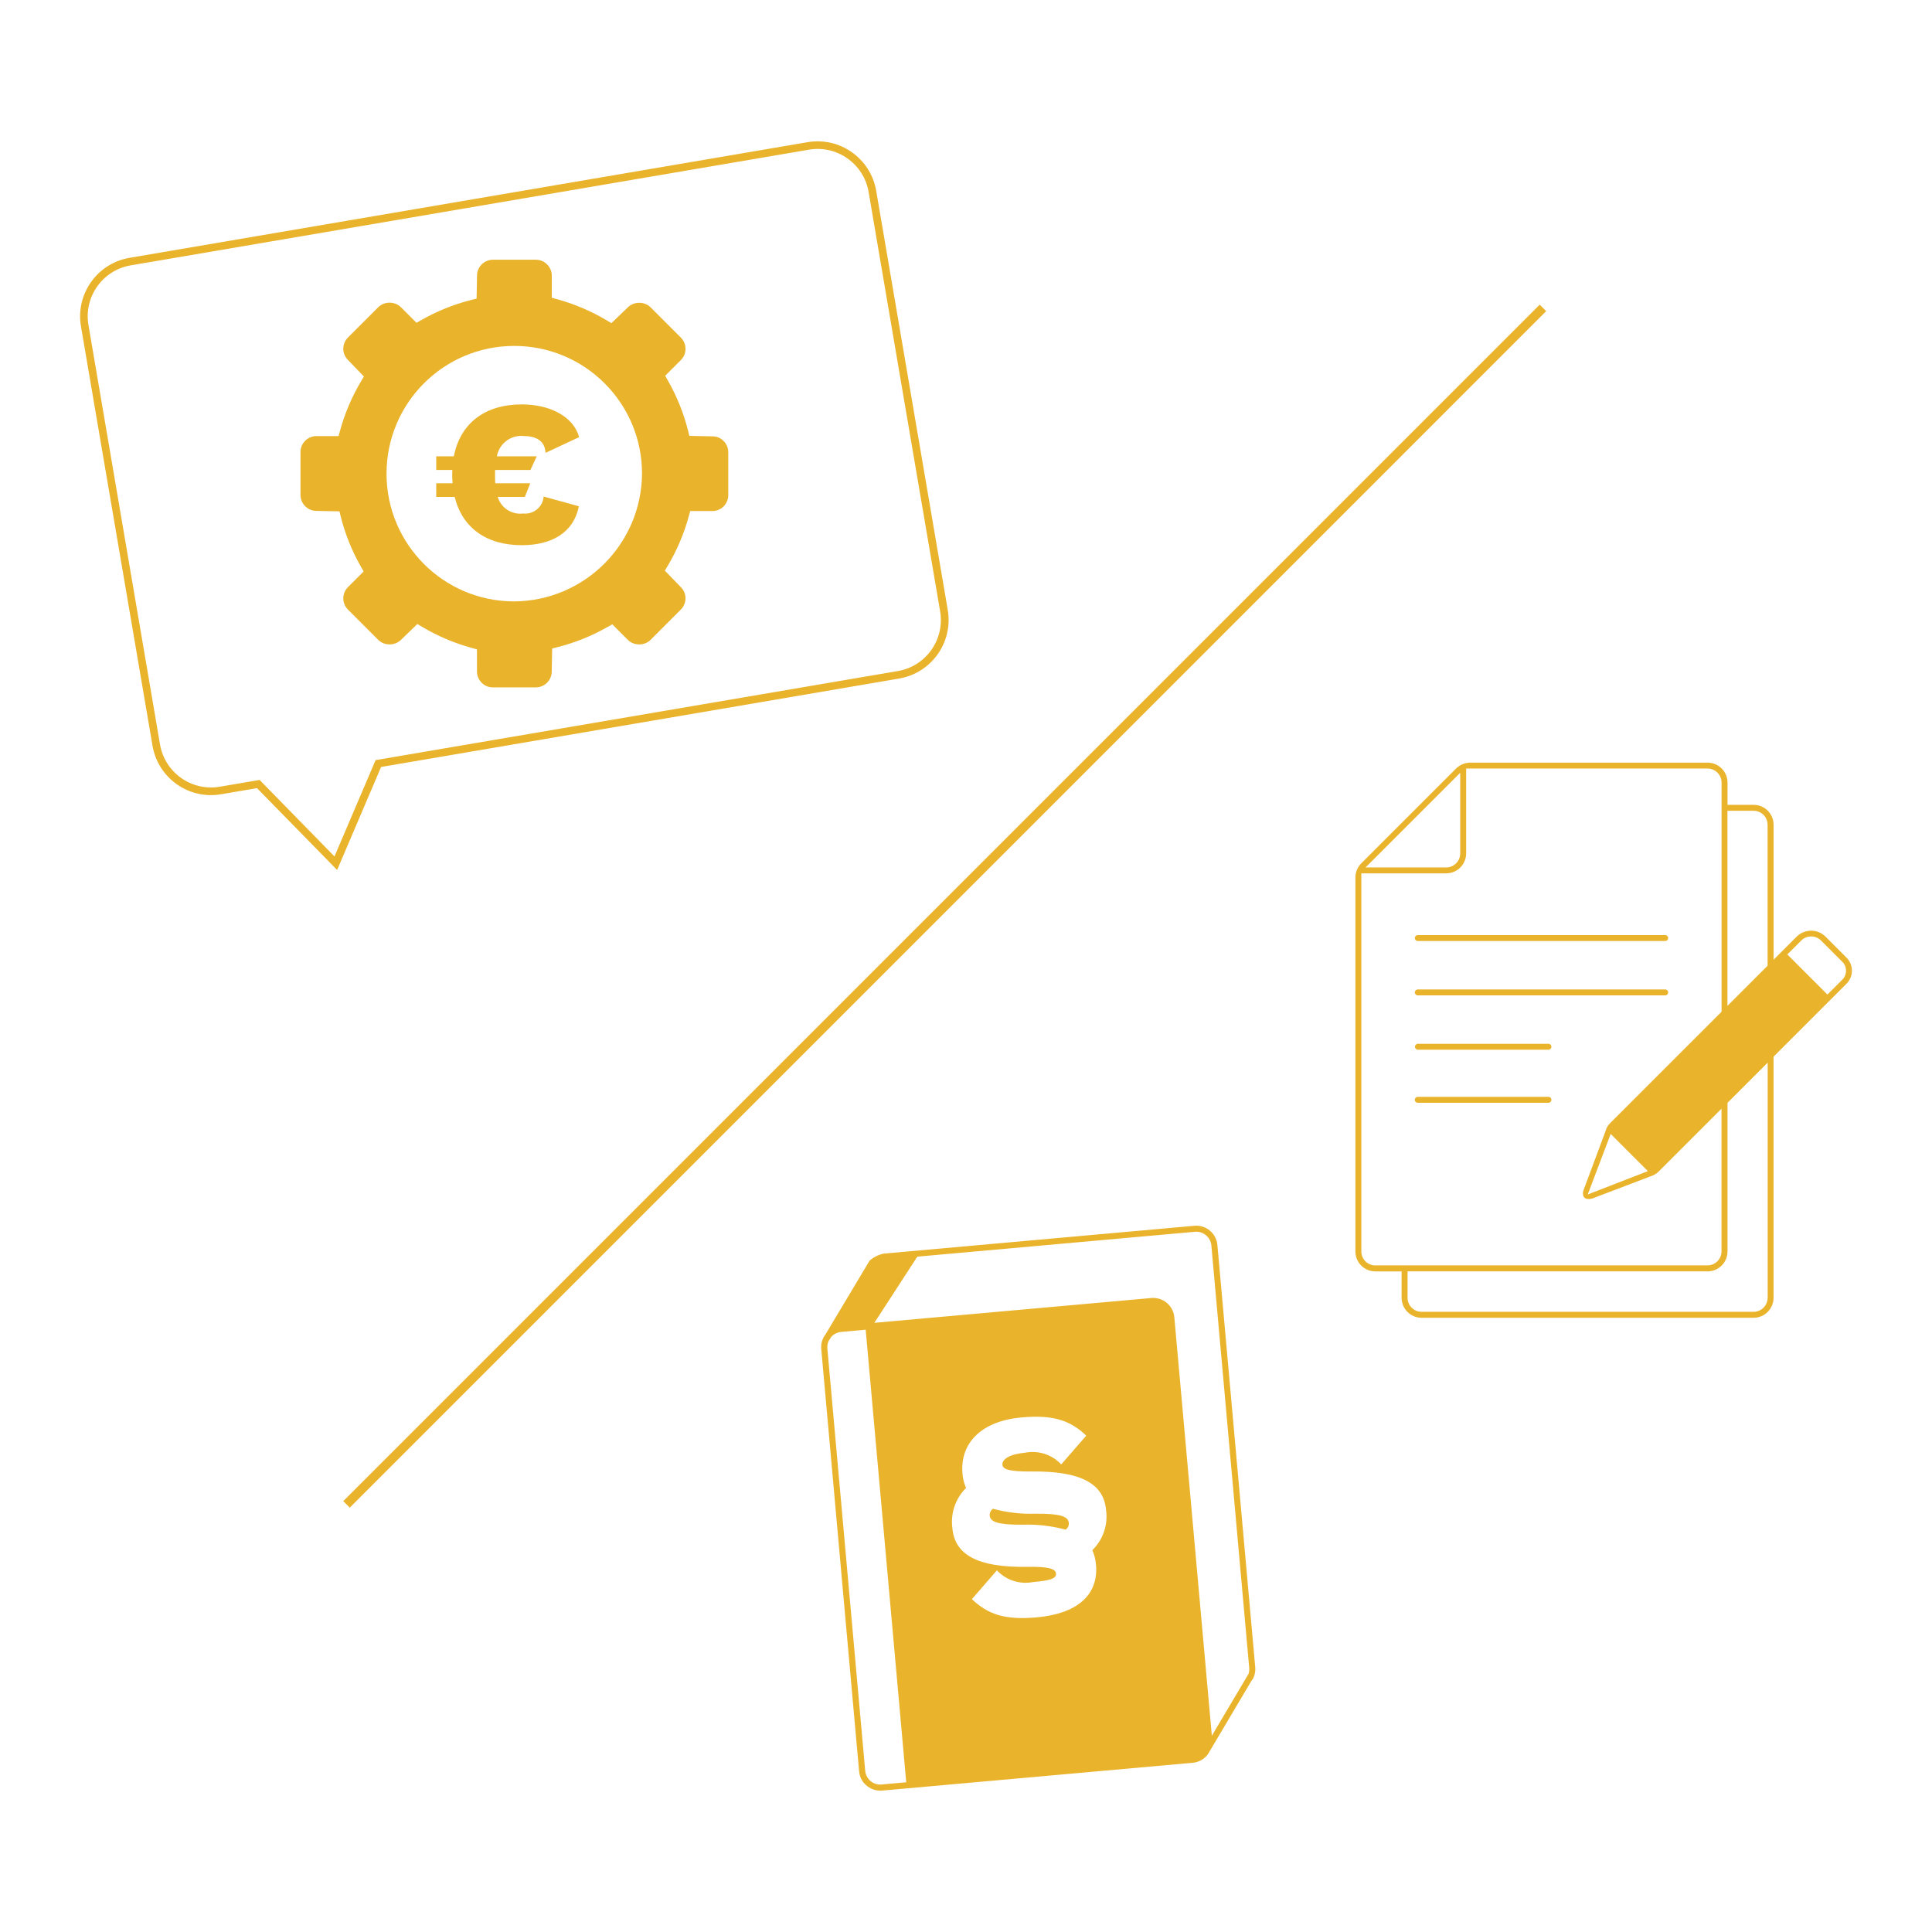 <?xml version="1.0" encoding="UTF-8"?>
<svg id="Ebene_1" data-name="Ebene 1" xmlns="http://www.w3.org/2000/svg" xmlns:xlink="http://www.w3.org/1999/xlink" viewBox="0 0 567 567">
  <defs>
    <style>
      .cls-1 {
        clip-path: url(#clippath);
      }

      .cls-2 {
        fill: none;
      }

      .cls-2, .cls-3 {
        stroke-width: 0px;
      }

      .cls-3 {
        fill: #e9b42c;
      }
    </style>
    <clipPath id="clippath">
      <rect class="cls-2" x="23.5" y="41.47" width="520" height="484.05"/>
    </clipPath>
  </defs>
  <g class="cls-1">
    <g id="Gruppe_452" data-name="Gruppe 452">
      <path id="Pfad_214" data-name="Pfad 214" class="cls-3" d="M210,128.16c-.32-.07-.65-.1-.97-.1l-6.72-.14-.38-1.53c-1.3-5.17-3.3-10.13-5.95-14.76l-.76-1.35,4.6-4.6c1.82-1.82,1.82-4.77,0-6.6,0,0,0,0,0,0l-8.92-8.92c-.63-.61-1.42-1.03-2.29-1.2-.33-.07-.67-.1-1.01-.1-1.24-.01-2.44.46-3.33,1.33l-4.84,4.65-1.35-.81c-4.57-2.73-9.5-4.83-14.64-6.23l-1.5-.42v-6.49c0-2.21-1.56-4.12-3.72-4.57-.31-.06-.63-.1-.94-.1h-12.61c-2.59.01-4.68,2.12-4.67,4.7l-.13,6.72-1.53.38c-5.17,1.3-10.13,3.3-14.76,5.95l-1.35.76-4.6-4.6c-.63-.62-1.42-1.03-2.28-1.2-.33-.07-.67-.1-1.01-.1-1.23-.02-2.41.45-3.3,1.3l-8.92,8.92c-1.82,1.82-1.83,4.77-.01,6.59.01.01.02.02.04.03l4.65,4.83-.81,1.35c-2.73,4.58-4.82,9.5-6.22,14.64l-.42,1.5h-6.49c-2.58,0-4.66,2.09-4.67,4.67v12.61c0,2.21,1.56,4.12,3.73,4.57.32.06.65.1.97.1l6.73.13.38,1.53c1.3,5.17,3.3,10.13,5.95,14.76l.77,1.35-4.6,4.6c-1.82,1.82-1.82,4.77,0,6.59,0,0,0,0,0,0l8.92,8.92c.63.62,1.43,1.04,2.29,1.2.33.07.67.1,1.01.1,1.24.01,2.44-.47,3.33-1.33l4.82-4.66,1.35.81c4.58,2.73,9.5,4.82,14.64,6.22l1.5.42v6.49c0,2.21,1.56,4.12,3.72,4.57.31.06.63.09.94.09h12.61c2.58,0,4.68-2.11,4.67-4.69,0,0,0,0,0-.01l.13-6.72,1.53-.38c5.17-1.3,10.13-3.3,14.76-5.95l1.35-.76,4.6,4.6c.63.62,1.42,1.03,2.29,1.2.33.07.67.1,1.01.1,1.23.02,2.42-.45,3.3-1.3l8.92-8.92c1.82-1.82,1.83-4.77.01-6.59-.01-.01-.02-.02-.04-.03l-4.66-4.81.81-1.35c2.73-4.58,4.82-9.5,6.22-14.64l.42-1.5h6.49c2.58,0,4.66-2.09,4.67-4.67v-12.61c0-2.21-1.56-4.12-3.73-4.57M150.92,176.5c-20.71,0-37.49-16.79-37.48-37.5,0-20.71,16.79-37.49,37.5-37.48s37.49,16.79,37.48,37.5h0c-.17,20.64-16.86,37.32-37.5,37.48M145.84,133.92h11.67l-1.83,4.01h-10.39v1.41c0,.91,0,1.7.06,2.49h10.27l-1.59,4h-7.96c.96,3.23,4.12,5.29,7.46,4.87,2.98.33,5.67-1.81,6-4.79,0-.06.01-.13.02-.19l10.33,2.86c-1.58,7.9-8.15,11.42-16.76,11.42-10.39,0-17.44-5.11-19.68-14.17h-5.41v-4.01h4.8c-.06-.79-.12-1.64-.12-2.49-.01-.47.01-.93.06-1.4h-4.74v-4.01h5.16c1.89-9.72,9.19-15.24,19.94-15.24,8.32,0,15.19,3.59,16.83,9.61l-9.85,4.61c-.18-3.77-3.16-4.92-6.32-4.93-3.81-.43-7.29,2.17-7.96,5.95M453.77,91.32L102.65,442.46l-1.91-1.91L451.87,89.41l1.91,1.91ZM541.91,281.05l-6.25-6.26c-2.32-2.2-5.96-2.2-8.28,0l-6.87,6.87v-39.61c0-3.22-2.62-5.84-5.84-5.84h-7.68v-6.54c0-3.23-2.62-5.85-5.85-5.85h-69.65c-1.55,0-3.04.61-4.14,1.71l-27.85,27.85c-1.1,1.09-1.72,2.58-1.72,4.14v109.76c0,3.23,2.62,5.85,5.86,5.85h7.7v7.72c0,3.24,2.6,5.87,5.84,5.89h97.48c3.24-.02,5.85-2.65,5.84-5.89v-70.74l21.4-21.4c2.12-2.11,2.13-5.53.02-7.65,0,0-.01-.01-.02-.02M428.54,226.78v23.68c0,2.27-1.84,4.11-4.11,4.12h-23.67l27.79-27.8ZM403.64,371.38c-2.27,0-4.12-1.84-4.12-4.12v-110.95h24.91c3.23,0,5.85-2.62,5.85-5.86v-24.9h70.85c2.27,0,4.11,1.84,4.11,4.11v67.26l-32.63,32.62c-.65.62-1.13,1.4-1.39,2.27l-.03.14-6.52,17.51c-.16.52-.15,1.07.03,1.58.14.29.38.54.67.69.34.14.71.19,1.08.16.27-.02.65-.12.86-.16l17-6.47c.95-.27,1.81-.78,2.51-1.48l18.4-18.4v41.87c0,2.27-1.84,4.11-4.11,4.12h-97.49ZM483.62,343.7l-17.65,6.85,6.73-17.77,10.92,10.92ZM518.76,380.84c.01,2.28-1.83,4.14-4.1,4.15h-97.47c-2.28-.01-4.11-1.87-4.1-4.15v-7.72h88.05c3.23,0,5.85-2.62,5.85-5.85v-43.62l11.79-11.79v68.98ZM518.76,283.41l-11.79,11.79v-57.25h7.68c2.27,0,4.1,1.84,4.1,4.1v41.36ZM540.69,287.5l-4.38,4.38-11.77-11.77,4.08-4.08c1.61-1.61,4.21-1.61,5.82,0,0,0,0,0,0,0l6.25,6.25c1.44,1.44,1.44,3.77,0,5.21M415.22,275.3c0-.48.39-.87.87-.87h72.61c.48,0,.87.39.87.87s-.39.87-.87.87h-72.61c-.48,0-.87-.39-.87-.87M415.22,291.25c0-.48.39-.87.87-.87h72.61c.48,0,.87.39.87.87s-.39.87-.87.87h-72.62c-.48,0-.87-.39-.87-.87M455.3,307.2c0,.48-.39.87-.87.87h-38.35c-.48-.03-.85-.44-.82-.92.02-.44.38-.8.82-.82h38.36c.48,0,.86.39.87.87M455.31,322.77c0,.48-.39.87-.87.87h-38.36c-.48,0-.87-.39-.87-.87,0-.48.39-.86.87-.87h38.36c.48,0,.87.39.87.87M263.9,199.13c9.48-1.63,15.85-10.62,14.25-20.1l-21.01-123.07c-1.64-9.47-10.63-15.83-20.1-14.24L38,75.67c-9.48,1.62-15.86,10.62-14.24,20.1l21,123.09c1.62,9.48,10.61,15.86,20.09,14.24,0,0,0,0,0,0l10.57-1.8,23.52,24.02,12.9-30.23,152.08-25.96ZM98.17,251.36l-21.98-22.47-11.72,2c-8.26,1.4-16.09-4.15-17.51-12.41l-21-123.09c-1.41-8.26,4.14-16.1,12.4-17.51,0,0,0,0,0,0l199.04-33.95c8.26-1.41,16.11,4.15,17.52,12.41l20.99,123.09c1.4,8.26-4.15,16.1-12.41,17.51l-153.27,26.14-12.07,28.28ZM350.53,359.74l-91.21,8.17c-1.52.33-2.94,1.04-4.11,2.06l-13.02,21.77-.18.24c-.08.11-.16.22-.23.34-.6,1.09-.87,2.33-.76,3.57l11.11,123.97c.11,1.24.59,2.42,1.38,3.38.17.19.35.37.54.54,1.29,1.24,3.05,1.87,4.83,1.72l91.21-8.17c1.77-.17,3.39-1.09,4.43-2.54l12.67-21.37.61-.88.22-.51.1-.32c.24-.76.33-1.56.27-2.36l-11.11-123.97c-.31-3.42-3.33-5.95-6.76-5.64M258.74,523.72c-2.44.22-4.6-1.58-4.82-4.03l-11.11-123.97c-.05-.71.06-1.43.34-2.09l.79-1.27c.75-.84,1.78-1.36,2.9-1.47l7.22-.65,11.9,132.82-7.22.65ZM321.65,459.17c.81,9.09-5.75,14.45-17.39,15.49-9.61.86-14.4-.98-19.03-5.34l7.34-8.46c2.71,2.9,6.71,4.2,10.61,3.44,4.66-.42,6.88-.92,6.74-2.5-.12-1.35-2.08-2.08-8.51-1.97-14.6.25-21.22-3.62-21.9-11.29-.61-4.37.88-8.76,4.01-11.87-.59-1.31-.94-2.71-1.05-4.14-.81-9.09,5.65-15.5,17.3-16.54,9.62-.86,14.4.98,19.03,5.33l-7.35,8.46c-2.71-2.9-6.71-4.2-10.61-3.44-4.66.42-6.79,1.97-6.65,3.55.12,1.35,2.07,2.01,8.51,1.96,14.6-.17,21.23,3.63,21.9,11.29.62,4.35-.87,8.73-4.02,11.8.59,1.34.95,2.76,1.06,4.22M366.49,490.99l-.08.27-10.76,18.15-11.01-122.82c-.3-3.42-3.32-5.95-6.74-5.65,0,0-.01,0-.02,0l-81.27,7.28,12.6-19.42,81.48-7.3c2.44-.21,4.6,1.59,4.82,4.03l11.11,123.97c.04.5,0,1-.14,1.48M313.67,446.94c.08.79-.29,1.55-.96,1.98-4.09-1.11-8.32-1.6-12.55-1.45-7.27.04-9.54-.81-9.71-2.7-.05-.78.32-1.53.96-1.98,4.09,1.11,8.32,1.59,12.55,1.45,7.26-.05,9.54.81,9.71,2.69"/>
    </g>
  </g>
</svg>